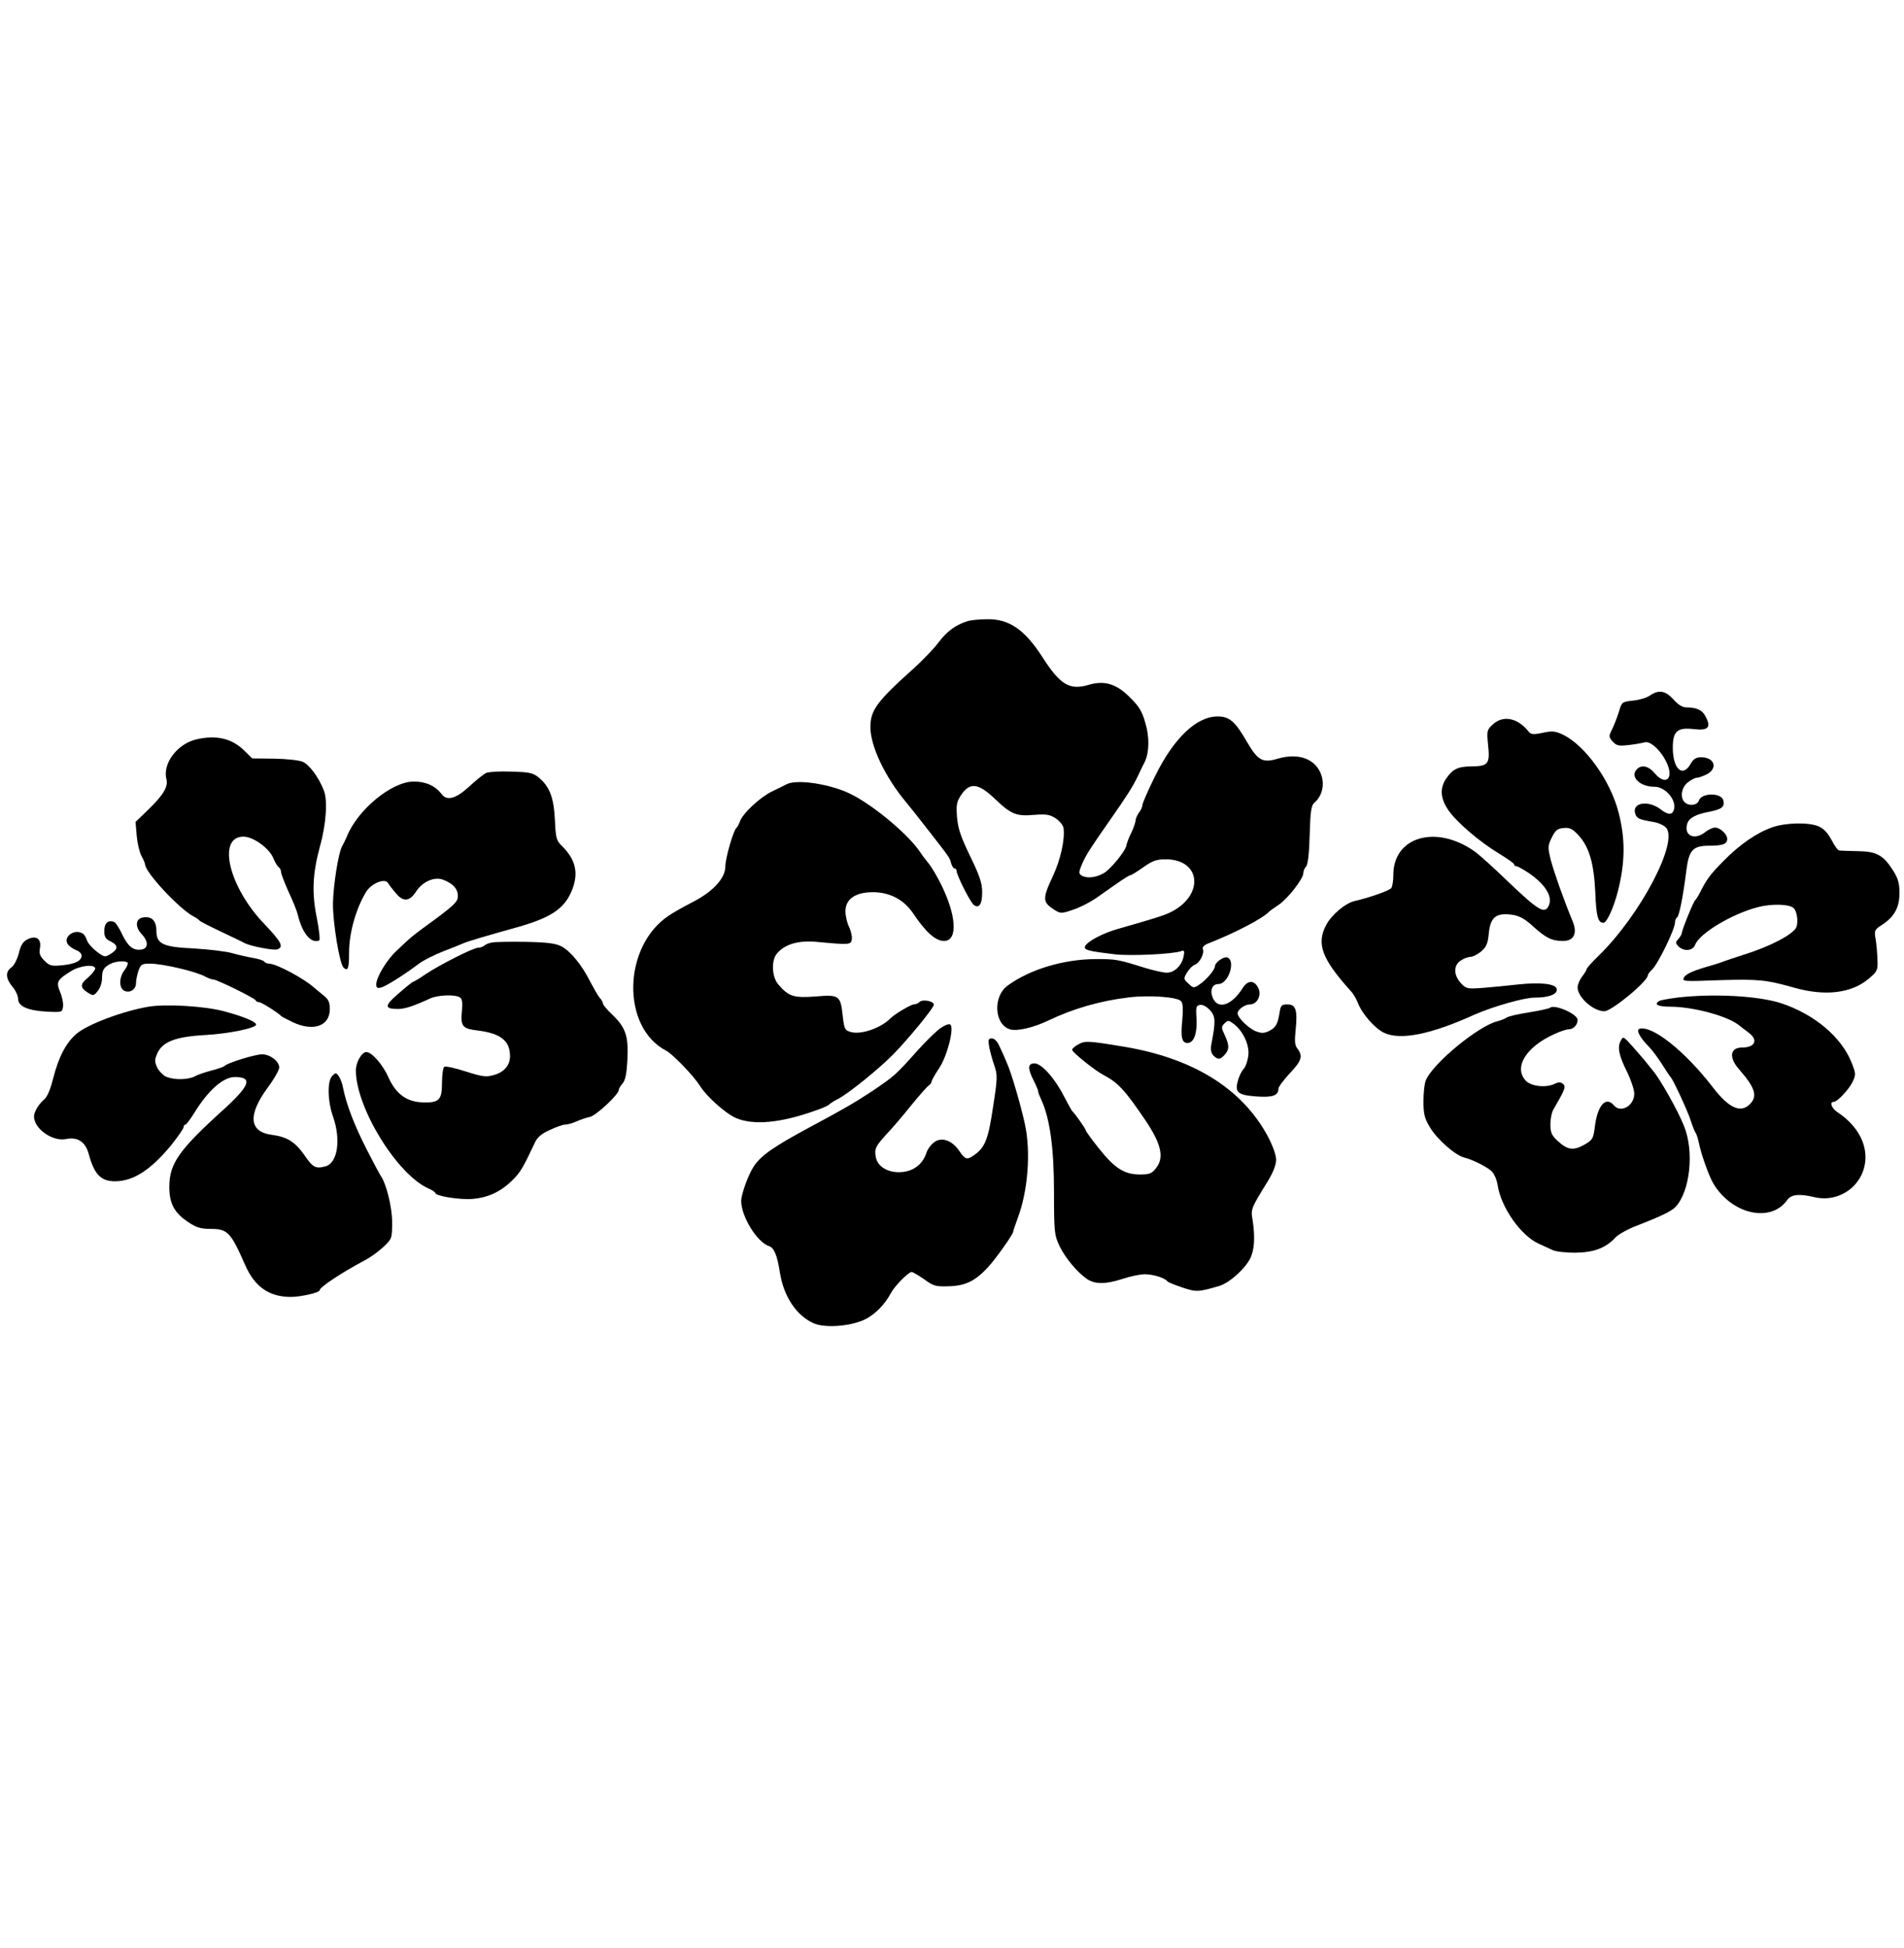 <?xml version="1.0" standalone="no"?>
<!DOCTYPE svg PUBLIC "-//W3C//DTD SVG 20010904//EN"
 "http://www.w3.org/TR/2001/REC-SVG-20010904/DTD/svg10.dtd">
<svg version="1.0" xmlns="http://www.w3.org/2000/svg"
 width="840pt" height="859pt" viewBox="0 0 840 859"
 preserveAspectRatio="xMidYMid meet">
<g transform="translate(0,859) scale(0.1,-0.1)"
fill="#000000" stroke="none">
<path d="M4270 5851 c-54 -17 -91 -44 -129 -94 -22 -29 -73 -82 -112 -117
-161 -144 -189 -183 -189 -257 0 -84 65 -221 159 -333 31 -38 32 -39 99 -125
92 -118 92 -118 98 -142 4 -13 10 -23 15 -23 5 0 9 -5 9 -10 0 -19 59 -136 75
-150 24 -20 39 2 38 58 0 38 -13 74 -54 158 -42 87 -53 122 -57 172 -4 53 -1
67 19 97 38 56 76 51 149 -19 70 -67 94 -77 172 -70 52 4 69 2 95 -15 17 -11
33 -30 35 -43 7 -49 -13 -140 -47 -212 -47 -101 -46 -115 7 -149 26 -16 31
-17 80 0 29 9 74 32 101 50 26 18 69 49 97 68 27 19 53 35 57 35 5 0 30 16 57
35 41 29 58 35 99 35 156 0 171 -159 22 -233 -28 -14 -72 -28 -230 -73 -69
-19 -140 -57 -148 -78 -6 -16 14 -21 132 -35 71 -8 258 1 292 14 13 5 16 1 11
-22 -7 -40 -40 -73 -74 -73 -16 0 -59 10 -96 21 -118 37 -127 39 -215 39 -143
0 -294 -45 -393 -118 -63 -47 -58 -167 9 -191 30 -11 103 5 172 38 108 52 229
87 355 102 92 11 215 2 231 -17 8 -10 9 -36 5 -82 -8 -77 -2 -102 23 -102 28
0 43 42 40 106 -4 51 -2 59 15 62 11 2 29 -7 44 -23 25 -28 26 -49 6 -152 -4
-22 -1 -37 9 -48 20 -20 30 -19 50 3 21 23 21 42 0 87 -15 32 -16 37 -1 51 15
15 18 15 41 -2 42 -32 71 -95 64 -142 -3 -23 -12 -48 -21 -57 -8 -9 -20 -32
-25 -53 -14 -50 0 -62 83 -68 70 -5 96 4 96 34 0 8 23 39 50 68 53 56 59 76
34 109 -12 15 -13 34 -8 82 9 88 1 113 -36 113 -26 0 -30 -4 -35 -37 -8 -51
-17 -66 -48 -81 -22 -10 -32 -10 -60 1 -31 14 -77 59 -77 78 0 16 32 39 54 39
33 0 54 42 36 75 -18 33 -45 32 -67 -2 -49 -78 -110 -98 -133 -43 -13 33 -2
60 26 60 43 0 77 102 39 117 -16 6 -55 -22 -55 -39 0 -15 -39 -61 -68 -80 -25
-17 -27 -17 -49 4 -22 20 -22 22 -6 49 10 16 25 31 34 34 21 7 43 49 36 68 -4
10 5 19 26 27 115 45 240 110 267 140 3 3 21 16 41 29 40 27 109 115 109 140
0 9 5 22 12 29 8 8 14 58 16 140 3 105 7 130 21 142 33 28 45 76 31 120 -24
72 -99 101 -192 74 -67 -20 -88 -9 -135 71 -54 94 -79 115 -131 115 -94 0
-194 -96 -277 -265 -30 -61 -55 -118 -55 -126 0 -8 -7 -23 -15 -33 -8 -11 -15
-27 -15 -35 -1 -9 -9 -34 -20 -56 -11 -22 -19 -45 -20 -51 0 -22 -71 -110
-102 -126 -36 -20 -75 -23 -97 -9 -13 8 -12 16 4 53 18 40 34 65 120 188 79
113 101 148 124 195 13 28 27 57 32 66 19 41 21 108 2 170 -14 52 -28 74 -70
115 -59 59 -112 74 -182 53 -82 -24 -124 1 -201 121 -78 122 -148 171 -245
169 -33 0 -71 -4 -85 -8z"/>
<path d="M7280 5523 c-14 -10 -47 -20 -75 -23 -49 -5 -50 -6 -63 -50 -8 -25
-21 -59 -30 -77 -15 -30 -15 -33 3 -54 17 -18 27 -20 70 -15 28 3 60 9 71 12
43 11 125 -105 107 -152 -9 -23 -37 -16 -63 16 -26 31 -57 39 -78 18 -33 -33
12 -78 77 -78 50 0 101 -62 85 -104 -8 -21 -26 -20 -57 4 -54 42 -128 31 -113
-18 7 -22 16 -26 79 -37 21 -3 46 -14 56 -24 60 -60 -112 -387 -297 -567 -29
-28 -52 -54 -52 -58 0 -4 -9 -19 -20 -33 -11 -14 -20 -36 -20 -48 0 -43 69
-105 118 -105 32 0 192 132 192 159 0 4 8 15 18 24 26 24 102 179 102 210 0 9
4 18 9 21 9 6 26 88 41 208 11 89 29 108 100 108 60 0 80 7 80 30 0 21 -31 50
-54 50 -10 0 -29 -9 -43 -20 -48 -38 -96 -15 -79 38 8 25 39 41 98 52 55 11
68 22 61 50 -9 35 -97 34 -108 -1 -7 -21 -44 -26 -63 -7 -21 21 -14 65 14 87
15 12 33 21 41 21 8 0 27 7 43 15 50 26 34 75 -24 75 -24 0 -35 -7 -48 -30
-35 -61 -78 -21 -78 72 0 74 20 91 95 82 61 -7 75 8 50 55 -14 29 -39 41 -86
41 -16 0 -36 12 -56 35 -35 39 -65 44 -103 18z"/>
<path d="M6586 5395 c-26 -24 -27 -28 -21 -90 9 -84 1 -95 -74 -95 -60 -1 -83
-12 -113 -57 -26 -41 -23 -85 11 -135 36 -53 137 -140 225 -193 36 -22 66 -43
66 -47 0 -5 4 -8 9 -8 6 0 30 -14 55 -30 76 -52 109 -107 87 -148 -18 -33 -46
-16 -175 107 -66 64 -135 126 -152 137 -170 119 -358 63 -357 -106 0 -25 -4
-50 -9 -57 -9 -11 -96 -42 -162 -57 -42 -10 -103 -62 -126 -107 -43 -83 -18
-149 112 -293 9 -10 22 -32 29 -50 19 -49 75 -112 115 -131 72 -34 205 -8 399
80 79 35 218 75 264 75 65 0 103 15 99 38 -4 23 -70 31 -172 20 -45 -5 -114
-12 -154 -15 -69 -5 -74 -4 -97 21 -33 36 -33 79 0 100 13 9 33 16 43 16 10 0
31 11 47 24 22 19 29 35 33 77 7 75 32 95 107 84 29 -5 55 -19 90 -52 57 -51
82 -63 131 -63 48 0 64 34 42 87 -39 94 -81 213 -96 269 -14 57 -14 63 4 100
16 32 25 40 52 42 27 3 39 -3 65 -31 48 -51 69 -124 75 -252 4 -107 12 -135
36 -135 15 0 45 66 64 140 32 127 33 229 3 346 -36 141 -147 296 -246 344 -34
16 -47 17 -89 8 -44 -9 -52 -8 -65 9 -48 58 -111 69 -155 28z"/>
<path d="M866 5329 c-84 -20 -149 -106 -132 -175 9 -33 -13 -70 -79 -134 l-57
-55 5 -60 c3 -33 12 -73 21 -90 9 -16 16 -33 16 -37 0 -35 151 -197 214 -230
12 -6 23 -14 26 -18 3 -4 46 -26 95 -49 50 -24 97 -46 105 -51 29 -14 128 -33
144 -27 29 11 17 33 -57 111 -157 162 -211 386 -93 386 43 0 113 -50 132 -95
7 -18 18 -36 24 -40 5 -3 10 -13 10 -21 0 -8 15 -47 33 -87 19 -40 37 -85 41
-102 19 -80 58 -128 94 -113 5 1 0 46 -10 98 -23 112 -19 196 13 315 28 98 35
205 18 248 -22 58 -64 114 -93 127 -16 7 -71 13 -126 14 l-97 1 -38 37 c-54
52 -122 67 -209 47z"/>
<path d="M2145 5181 c-11 -5 -45 -32 -75 -60 -59 -54 -98 -65 -122 -33 -27 36
-72 56 -124 55 -97 -1 -247 -125 -294 -243 -6 -14 -15 -33 -21 -43 -16 -28
-39 -174 -40 -252 -1 -84 29 -264 46 -282 20 -19 25 -5 25 66 0 86 30 193 75
267 23 38 84 63 97 39 5 -8 20 -28 35 -45 32 -39 60 -36 88 7 28 44 81 68 120
53 44 -17 65 -40 65 -72 0 -24 -14 -38 -97 -100 -104 -76 -105 -76 -171 -139
-46 -42 -92 -119 -92 -151 0 -15 5 -18 23 -13 23 7 105 59 167 106 19 14 67
38 105 53 39 15 79 31 90 36 21 9 109 35 235 70 149 42 208 81 241 158 33 77
21 138 -40 199 -27 26 -29 35 -33 118 -5 100 -24 148 -74 188 -24 19 -43 22
-119 24 -49 2 -99 -1 -110 -6z"/>
<path d="M3470 5131 c-8 -4 -37 -19 -65 -32 -53 -26 -130 -98 -141 -133 -4
-11 -10 -23 -14 -26 -14 -10 -50 -135 -50 -172 0 -52 -56 -112 -147 -158 -37
-19 -83 -45 -102 -58 -204 -135 -211 -493 -12 -596 30 -16 122 -112 149 -155
29 -47 113 -122 159 -142 77 -33 196 -22 348 32 33 11 62 24 65 29 3 4 19 14
37 23 46 24 180 132 244 197 70 72 179 205 179 219 0 16 -50 25 -63 12 -6 -6
-18 -11 -26 -11 -12 0 -83 -42 -101 -60 -43 -44 -129 -74 -175 -62 -28 8 -30
12 -37 71 -10 91 -15 95 -121 86 -96 -7 -118 0 -164 54 -28 33 -31 106 -5 136
35 41 94 58 174 51 148 -14 153 -13 156 12 2 12 -4 36 -12 54 -9 17 -16 48
-16 69 0 54 44 84 121 84 75 0 137 -33 178 -94 55 -82 98 -121 136 -121 62 0
55 114 -15 253 -18 36 -42 76 -54 90 -11 14 -28 35 -36 48 -51 77 -203 205
-305 256 -89 45 -239 68 -285 44z"/>
<path d="M7818 4941 c-68 -24 -145 -77 -215 -149 -58 -59 -72 -77 -105 -142
-7 -14 -16 -27 -19 -30 -8 -6 -59 -132 -59 -145 0 -5 -7 -16 -15 -26 -14 -15
-14 -18 0 -33 25 -24 64 -20 74 8 20 50 161 135 276 165 61 16 141 14 159 -5
16 -16 21 -71 8 -89 -24 -33 -116 -80 -227 -115 -38 -12 -79 -26 -90 -30 -11
-5 -53 -18 -92 -29 -46 -14 -76 -28 -83 -41 -10 -19 -6 -19 157 -13 169 5 205
2 328 -33 137 -39 254 -25 330 40 37 31 40 37 38 82 -1 27 -4 68 -8 91 -7 39
-5 43 28 64 55 36 77 77 77 140 0 44 -6 65 -29 101 -43 67 -72 83 -156 84 -38
1 -75 2 -81 3 -6 0 -21 22 -34 47 -17 31 -34 50 -58 60 -44 18 -144 16 -204
-5z"/>
<path d="M628 4543 c-31 -7 -32 -42 -3 -73 31 -32 30 -64 -2 -68 -35 -5 -58
13 -84 67 -13 28 -29 53 -36 55 -26 10 -43 -6 -43 -40 0 -26 6 -36 28 -46 34
-17 34 -35 0 -55 -25 -16 -28 -15 -61 10 -20 15 -39 37 -43 49 -4 13 -12 26
-18 30 -38 25 -92 -16 -65 -49 7 -8 23 -19 36 -24 13 -5 23 -15 23 -23 0 -23
-26 -37 -83 -43 -50 -5 -58 -3 -81 20 -20 20 -24 32 -20 54 8 41 -15 59 -53
41 -21 -10 -31 -25 -40 -62 -7 -27 -21 -55 -33 -63 -27 -19 -25 -49 5 -85 14
-16 25 -41 25 -54 0 -33 45 -52 131 -56 63 -3 64 -2 67 23 2 15 -4 44 -13 64
-18 44 -13 54 47 91 40 26 108 33 108 12 -1 -7 -14 -24 -30 -38 -37 -30 -38
-45 -4 -67 26 -16 27 -16 45 6 11 13 19 37 19 55 0 37 7 49 37 65 24 12 66 15
76 5 3 -4 -3 -18 -13 -32 -25 -31 -26 -78 -3 -91 24 -13 53 4 53 33 0 13 5 37
11 55 10 28 15 31 52 31 59 -1 204 -35 244 -58 12 -6 27 -12 34 -12 16 0 183
-82 187 -92 2 -5 9 -8 15 -8 10 0 85 -47 97 -61 3 -3 26 -15 51 -27 90 -43
164 -18 164 57 0 31 -6 44 -28 61 -15 12 -33 27 -40 33 -43 40 -168 107 -200
107 -9 0 -18 4 -21 9 -4 5 -25 12 -49 16 -23 4 -64 13 -92 21 -27 8 -104 17
-170 21 -136 6 -165 20 -165 77 0 47 -22 67 -62 59z"/>
<path d="M2170 4433 c-14 -2 -29 -9 -34 -14 -6 -5 -18 -9 -27 -9 -21 0 -169
-75 -232 -117 -26 -18 -51 -33 -54 -33 -3 0 -32 -23 -65 -52 -63 -54 -63 -68
-2 -68 30 0 67 12 141 46 34 16 110 19 132 5 10 -6 12 -23 9 -59 -7 -69 2 -79
70 -87 101 -13 142 -45 142 -113 0 -40 -25 -70 -70 -83 -34 -10 -49 -9 -124
15 -47 15 -90 25 -96 21 -5 -3 -10 -35 -10 -69 0 -77 -12 -90 -82 -88 -72 1
-121 36 -154 110 -26 58 -74 112 -98 112 -20 0 -46 -45 -46 -81 0 -164 182
-460 321 -521 16 -7 29 -16 29 -19 0 -14 105 -31 164 -27 69 6 124 31 177 83
33 32 47 55 98 164 11 25 30 41 66 57 27 13 58 24 68 24 11 0 33 6 50 14 18 8
45 17 60 20 28 7 127 99 127 119 0 6 8 19 17 29 12 14 18 43 21 107 5 103 -8
140 -69 198 -22 21 -39 41 -39 47 0 5 -6 17 -14 25 -8 9 -26 41 -42 71 -36 73
-87 135 -127 156 -25 13 -61 18 -157 20 -69 1 -136 0 -150 -3z"/>
<path d="M7398 4190 c-37 -5 -72 -11 -78 -15 -25 -15 -6 -25 49 -25 103 0 260
-43 307 -85 7 -5 24 -19 38 -29 44 -32 30 -66 -28 -66 -54 0 -60 -44 -13 -97
71 -81 82 -118 47 -153 -41 -41 -93 -17 -163 74 -122 159 -270 277 -325 258
-15 -5 4 -40 44 -80 13 -13 38 -47 56 -75 18 -29 35 -54 38 -57 11 -10 79
-157 90 -195 7 -22 16 -44 20 -50 4 -5 11 -26 15 -45 9 -48 45 -149 64 -180
82 -137 255 -175 327 -71 17 23 52 27 119 11 116 -27 225 59 225 177 0 74 -46
147 -124 198 -25 17 -36 45 -17 45 17 0 67 54 84 88 15 31 15 37 -4 85 -45
113 -163 213 -310 262 -101 33 -299 44 -461 25z"/>
<path d="M655 4150 c-112 -19 -267 -77 -317 -119 -46 -39 -79 -101 -104 -199
-11 -45 -26 -81 -39 -91 -24 -20 -45 -55 -45 -75 0 -54 81 -111 140 -100 52
11 86 -11 101 -64 25 -93 54 -122 118 -122 80 1 156 50 246 159 30 38 55 73
55 80 0 6 4 11 8 11 4 0 22 24 40 53 61 99 127 157 179 157 79 -1 66 -37 -50
-143 -198 -179 -240 -239 -240 -342 0 -73 22 -115 85 -156 34 -23 54 -29 99
-29 73 0 87 -15 150 -158 42 -97 106 -142 202 -142 44 0 127 19 127 29 0 14
95 77 204 135 22 12 57 37 78 57 37 35 38 37 38 109 0 66 -26 171 -51 205 -4
6 -32 58 -62 117 -53 104 -88 194 -103 268 -3 19 -12 43 -19 53 -12 17 -14 17
-29 2 -23 -23 -21 -112 4 -182 35 -101 19 -203 -34 -217 -43 -12 -56 -5 -92
48 -42 60 -77 82 -145 91 -100 13 -107 87 -18 208 29 39 52 80 51 90 -2 28
-41 57 -76 57 -31 0 -157 -39 -166 -52 -3 -3 -28 -12 -55 -19 -27 -7 -61 -18
-75 -26 -29 -15 -88 -17 -124 -3 -14 5 -32 23 -41 39 -13 27 -14 35 -2 63 22
53 81 76 212 83 106 6 225 31 225 46 0 13 -60 37 -142 59 -87 23 -257 33 -333
20z"/>
<path d="M6838 4145 c-3 -3 -44 -12 -92 -20 -48 -7 -93 -18 -99 -23 -7 -5 -25
-12 -40 -16 -85 -20 -290 -190 -317 -262 -6 -14 -10 -55 -10 -92 0 -55 5 -75
28 -113 31 -53 112 -124 151 -134 40 -10 107 -44 125 -64 9 -10 20 -36 23 -57
15 -99 102 -223 181 -259 20 -9 48 -22 61 -28 13 -7 58 -12 100 -12 82 1 135
20 179 68 12 13 55 37 95 52 108 42 153 64 170 83 64 70 82 246 36 357 -25 64
-105 206 -136 242 -10 12 -25 31 -33 41 -8 10 -34 40 -57 66 -41 46 -42 47
-53 25 -15 -28 -8 -65 30 -140 16 -34 30 -75 30 -93 0 -53 -60 -87 -90 -51
-35 42 -73 0 -84 -96 -7 -52 -10 -57 -47 -78 -48 -27 -74 -23 -118 18 -26 24
-31 37 -31 73 0 23 6 53 13 64 52 90 57 102 42 114 -10 8 -19 8 -34 1 -37 -20
-105 -13 -129 12 -56 59 0 150 127 207 24 11 51 20 60 20 22 0 41 19 41 42 0
26 -104 71 -122 53z"/>
<path d="M4150 4056 c-19 -13 -64 -57 -100 -97 -99 -111 -104 -115 -203 -182
-75 -49 -122 -77 -268 -155 -164 -88 -222 -128 -254 -177 -24 -37 -55 -122
-55 -152 0 -68 70 -182 123 -199 22 -7 36 -40 48 -118 17 -104 71 -186 146
-221 48 -23 159 -16 225 14 46 21 92 67 119 119 16 30 77 92 91 92 5 0 30 -15
55 -32 41 -30 51 -33 109 -31 73 2 116 23 172 83 35 38 112 146 112 158 0 3 9
29 19 57 46 120 60 295 32 420 -18 82 -59 223 -78 265 -8 19 -22 52 -32 72
-10 24 -23 38 -35 38 -16 0 -17 -5 -12 -37 4 -21 14 -58 23 -83 14 -42 14 -55
-6 -183 -21 -142 -35 -178 -84 -212 -31 -22 -39 -19 -65 19 -32 47 -78 63
-111 38 -14 -10 -29 -31 -34 -47 -18 -54 -63 -85 -122 -85 -52 0 -94 27 -101
66 -7 38 -2 48 51 106 22 23 70 79 105 123 36 44 71 84 78 88 6 4 12 12 12 17
0 4 15 32 34 60 35 53 66 174 49 191 -5 5 -24 -2 -43 -15z"/>
<path d="M4758 3984 c-16 -8 -28 -19 -28 -24 0 -11 100 -91 138 -111 65 -34
95 -67 186 -201 70 -105 83 -164 46 -210 -18 -24 -29 -28 -71 -28 -69 0 -112
28 -181 115 -32 40 -58 76 -58 80 0 6 -46 72 -60 85 -3 3 -18 31 -35 63 -41
81 -100 147 -131 147 -30 0 -31 -22 -4 -75 11 -22 20 -43 20 -48 0 -5 7 -23
15 -40 37 -81 55 -212 55 -404 0 -178 2 -191 24 -238 26 -54 80 -118 123 -147
36 -23 83 -22 157 2 33 11 76 20 97 20 36 0 88 -16 99 -31 3 -4 32 -16 65 -27
62 -21 72 -21 166 7 44 14 110 73 135 121 18 37 22 94 10 170 -8 48 -7 50 67
170 24 39 37 73 37 95 0 21 -15 62 -37 104 -115 212 -332 346 -643 396 -151
25 -164 25 -192 9z"/>
</g>
</svg>
